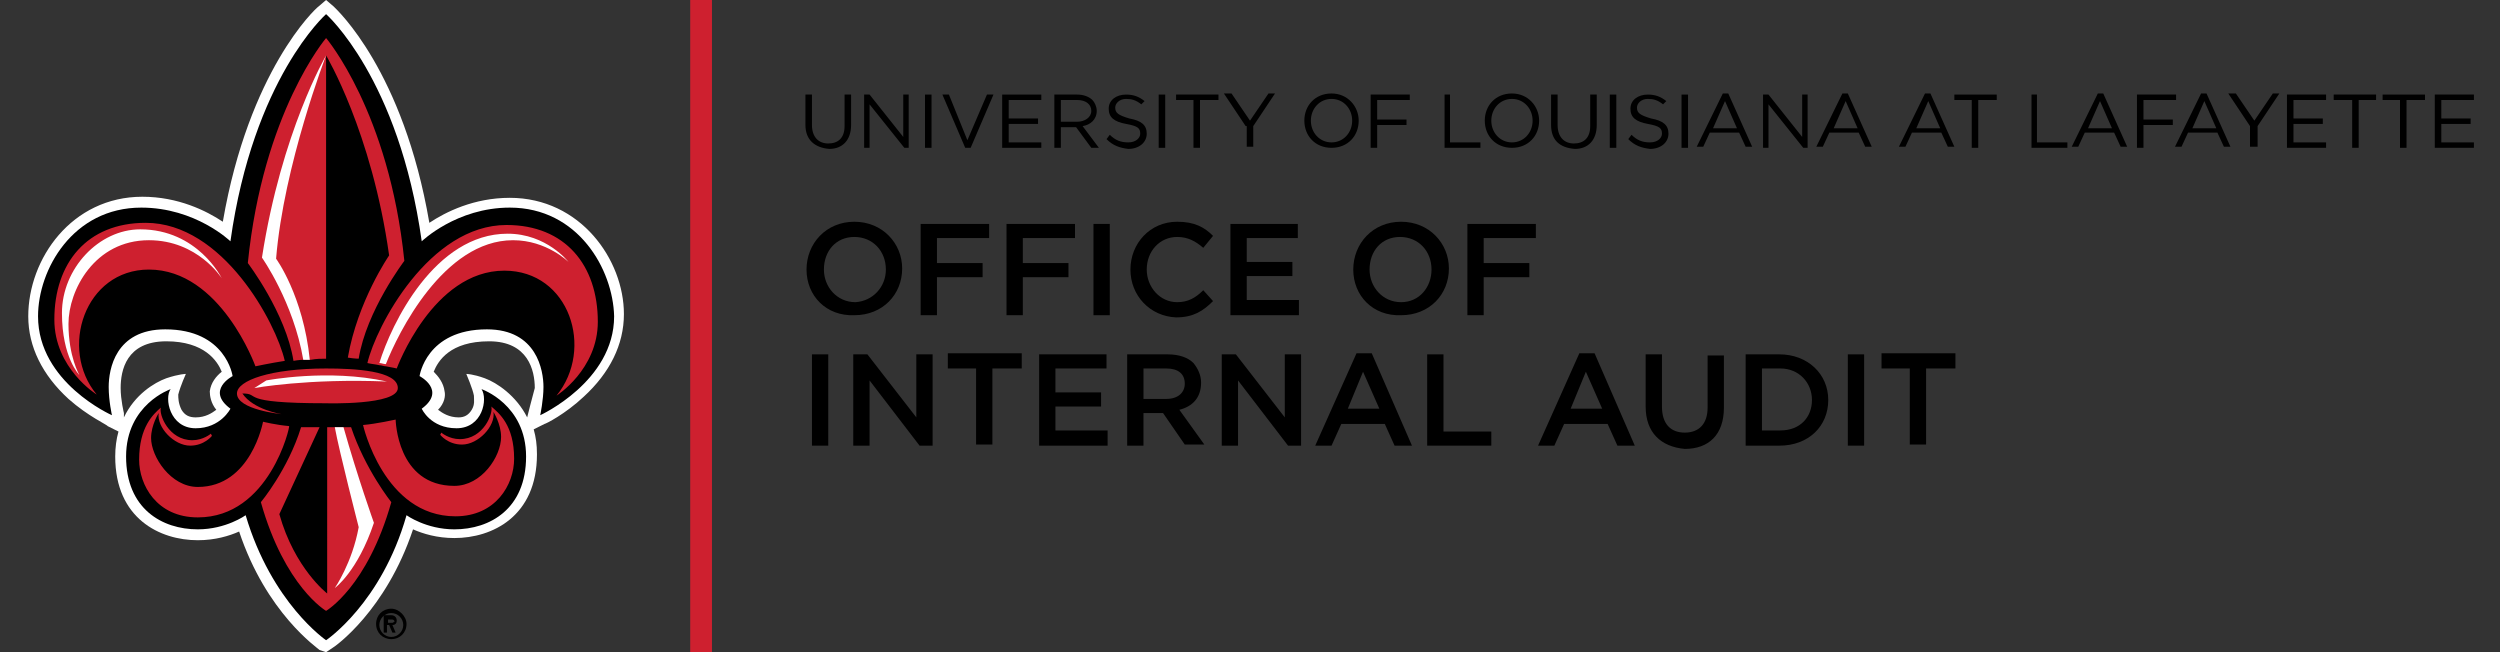<?xml version="1.0" encoding="utf-8"?>
<!-- Generator: Adobe Illustrator 28.1.0, SVG Export Plug-In . SVG Version: 6.00 Build 0)  -->
<svg version="1.1" id="Layer_1" xmlns="http://www.w3.org/2000/svg" xmlns:xlink="http://www.w3.org/1999/xlink" x="0px" y="0px"
	 viewBox="0 0 230 60" style="enable-background:new 0 0 230 60;" xml:space="preserve">
<rect x="0" y="0" width="230" height="60" fill="#333333" stroke="none"/>
<style type="text/css">
	.st0{clip-path:url(#SVGID_00000072282104414164310450000012762237683757794718_);}
	.st1{fill:#FFFFFF;}
	.st2{fill:#CE202F;}
	.st3{fill:none;stroke:#CE202F;stroke-width:2;stroke-miterlimit:10;}
</style>
<g>
	<g>
		<defs>
			<polyline id="SVGID_1_" points="60,60 0,60 0,0 60,0 			"/>
		</defs>
		<clipPath id="SVGID_00000066508417333184395530000004967774564247990418_">
			<use xlink:href="#SVGID_1_"  style="overflow:visible;"/>
		</clipPath>
		<g style="clip-path:url(#SVGID_00000066508417333184395530000004967774564247990418_);">
			<path class="st1" d="M46.9,18.2c-3.3,0-5.9,1.3-7.4,2.3C37.1,6.5,31,0.9,30.7,0.6L30,0l-0.7,0.6c-0.3,0.2-6.4,5.9-8.8,19.8
				c-1.5-1-4.1-2.3-7.4-2.3c-6.5,0-10.5,5.7-10.5,11c0,2.8,1.3,5.4,3.7,7.6c1.8,1.6,3.6,2.4,3.6,2.5l1,0.5c-0.2,0.7-0.3,1.5-0.3,2.3
				c0,5.7,4.1,7.7,7.6,7.7c1.6,0,2.9-0.4,3.8-0.8c2.5,7.5,7.2,10.7,7.4,10.9L30,60l0.6-0.4c0.2-0.1,4.9-3.4,7.4-10.9
				c0.9,0.4,2.2,0.8,3.8,0.8c3.5,0,7.6-2,7.6-7.7c0-0.9-0.1-1.6-0.3-2.3l1-0.5c0.1,0,1.9-0.9,3.6-2.5c2.4-2.2,3.7-4.8,3.7-7.6
				C57.4,23.9,53.4,18.2,46.9,18.2 M19.3,36c0,0.4,0.1,1.1,0.6,1.7c-0.4,0.3-1,0.7-1.9,0.7c-0.6,0-1-0.2-1.3-0.7
				c-0.3-0.6-0.3-1.1-0.3-1.4c0.2-0.8,0.7-1.9,0.7-1.9s-0.6,0-1.8,0.4c-1.1,0.4-2.9,1.5-3.9,3.6L11.4,38c0,0-0.3-1.2-0.3-2.3
				c0-1.6,0.5-4.3,4.2-4.3c3.5,0,4.7,1.8,5.1,2.8C19.9,34.6,19.4,35.2,19.3,36 M48.6,38l-0.1,0.4c-1-2-2.8-3.2-3.9-3.6
				c-1.1-0.4-1.7-0.4-1.7-0.4s0.6,1.4,0.7,2c0,0.4,0.1,0.8-0.2,1.3c-0.3,0.5-0.7,0.7-1.2,0.7c-0.9,0-1.5-0.4-1.9-0.7
				c0.6-0.6,0.7-1.3,0.6-1.7c-0.1-0.8-0.6-1.4-1-1.8c0.4-1,1.5-2.8,5.1-2.8c3.6,0,4.2,2.7,4.2,4.3C48.9,36.8,48.6,38,48.6,38"/>
			<path d="M36.5,57.1c0-0.3-0.2-0.5-0.5-0.5h-0.7v1.6h0.3v-0.7h0.2l0.3,0.7h0.3l-0.3-0.7C36.4,57.5,36.5,57.3,36.5,57.1 M36.1,57.3
				h-0.4V57h0.4c0.1,0,0.2,0.1,0.2,0.2C36.2,57.2,36.2,57.3,36.1,57.3"/>
			<path d="M36,56c-0.8,0-1.4,0.6-1.4,1.4c0,0.8,0.6,1.4,1.4,1.4c0.8,0,1.4-0.6,1.4-1.4C37.4,56.7,36.7,56,36,56 M36,58.6
				c-0.6,0-1.1-0.5-1.1-1.1c0-0.6,0.5-1.1,1.1-1.1c0.6,0,1.1,0.5,1.1,1.1C37.1,58.1,36.6,58.6,36,58.6"/>
			<path d="M46.9,19.1c-4.9,0-8.1,3.1-8.1,3.1C36.7,7.2,30,1.3,30,1.3s-6.7,5.9-8.8,20.9c0,0-3.2-3.1-8.2-3.1c-6.3,0-9.5,5.7-9.5,10
				c0,6.1,6.8,9.1,6.8,9.1s-0.3-1.3-0.3-2.6c0-1.6,0.6-5.3,5.2-5.3c5.6,0,6.2,4.3,6.2,4.3s-2.5,1.3-0.2,3c0,0-0.9,1.8-3.2,1.8
				c-2.4,0-2.9-2.8-2.3-3.6c0,0-4.1,1.4-4.1,6.2c0,4.8,3.3,6.7,6.6,6.7c2.6,0,4.4-1.3,4.4-1.3C25,55.5,30,58.9,30,58.9
				s5.1-3.4,7.4-11.5c0,0,1.8,1.3,4.4,1.3c3.3,0,6.6-1.9,6.6-6.7c0-4.8-4.1-6.2-4.1-6.2c0.6,0.9,0.1,3.6-2.3,3.6
				c-2.4,0-3.2-1.8-3.2-1.8c2.3-1.7-0.2-3-0.2-3s0.6-4.3,6.2-4.3c4.6,0,5.2,3.8,5.2,5.3c0,1.2-0.3,2.6-0.3,2.6s6.8-3.1,6.8-9.1
				C56.4,24.8,53.2,19.1,46.9,19.1"/>
			<path class="st2" d="M30,3.5c0,0,5.8,6.8,7.2,20.5c0,0-3.5,4.6-4.2,9c0,0-0.4,0-1-0.1c0.9-5.2,3.8-9.4,3.8-9.4
				C34.2,12.1,30,5.1,30,5.1V33c-0.4,0-0.9,0-1.4,0.1c-0.2,0-0.4,0-0.6,0c-0.5,0-1,0.1-1,0.1c-0.7-4.4-4.2-9-4.2-9
				C24.2,10.3,30,3.5,30,3.5 M25.9,38.1c0,0-4.1-0.4-4.1-1.9c0-1.2,3.1-2.3,8.2-2.3c2.6,0,6.6,0.2,6.6,1.8c0,1.6-6.6,1.4-6.6,1.4
				c-8.3,0-5.9-0.9-7.7-0.9C23.3,37.7,25.9,38.1,25.9,38.1 M13.7,24.8c-5.9,0-8.3,7.3-4.8,11.5c0,0-3.9-2.4-3.9-6.9
				c0-5.2,3-8.9,8.4-8.9c7.1,0,12,9.2,12.8,12.7c-1.3,0.2-2.7,0.5-2.7,0.5S20.3,24.8,13.7,24.8 M18.2,47.6c-3.8,0-5.4-3-5.4-5.3
				c0-3,1.3-4.2,2-4.8c-0.2,0.6,0.7,3,2.9,3c1,0,1.7-0.6,1.7-0.6l0.1,0.2c0,0-0.7,0.9-2,0.9c-1.5,0-3.1-1.7-2.9-3
				c0,0-0.7,1.1-0.7,2.3c0,1.7,1.8,4.5,4.3,4.5c4.9,0,6-6,6-6s1.2,0.3,2.4,0.4C26.7,39.2,24.8,47.6,18.2,47.6 M30,56.2
				c0,0-3.8-2.2-6-10c0,0,2.5-3,3.7-6.9h1.7l-3.7,8c1.4,5,4.4,7.3,4.4,7.3V39.3h0.7c0.3,0,0.5,0,0.8,0h0.7c1.3,3.9,3.7,6.9,3.7,6.9
				C33.8,54,30,56.2,30,56.2 M41.8,44.7c2.5,0,4.3-2.7,4.3-4.5c0-1.2-0.7-2.3-0.7-2.3c0.2,1.3-1.4,3-2.9,3c-1.3,0-2-0.9-2-0.9
				l0.1-0.2c0,0,0.7,0.6,1.7,0.6c2.2,0,3.1-2.4,2.9-3c0.7,0.6,2.1,1.7,2.1,4.8c0,2.4-1.7,5.3-5.4,5.3c-6.6,0-8.5-8.4-8.5-8.4
				c1.2-0.1,3-0.5,3-0.5S36.5,44.7,41.8,44.7 M51.2,36.4c3.5-4.3,1.2-11.5-4.8-11.5c-6.6,0-9.9,9-9.9,9s-0.4-0.1-1-0.2
				c-0.2,0-0.4-0.1-0.6-0.1c-0.4-0.1-0.7-0.1-1.1-0.2c0.8-3.4,5.7-12.7,12.8-12.7c5.4,0,8.4,3.7,8.4,8.9C55,34,51.2,36.4,51.2,36.4"
				/>
			<path class="st1" d="M24.1,23.7c0,0,2.9,4.1,3.8,9.4c0.2,0,0.4,0,0.6,0c-0.6-5.9-3.1-9.3-3.1-9.3C26.1,15.2,30,5.1,30,5.1
				S25.9,12.1,24.1,23.7"/>
			<path class="st1" d="M34.4,48.1c0,0-1.5-4.2-2.8-8.8h-0.8c0.4,2.2,2.2,9.2,2.2,9.2c-0.6,3.3-2.2,5.6-2.2,5.6S32.9,52.6,34.4,48.1
				"/>
			<path class="st1" d="M23.4,35.7c0,0,4.9-0.9,12.2-0.6c-5.4-1.2-11.1-0.1-11.1-0.1L23.4,35.7z"/>
			<path class="st1" d="M13.7,22.1c4.5,0,6.7,3.5,6.7,3.5s-2.2-4.5-7.5-4.5c-3.8,0-7.2,3.6-7.2,7.7c0,4.1,1.6,5.7,1.6,5.7
				s-1-1.7-1-4.7C6.3,26.7,8.7,22.1,13.7,22.1"/>
			<path class="st1" d="M46.7,21.5c-6.7,0-10.7,8.3-11.8,11.9c0.2,0,0.4,0.1,0.6,0.1c1.1-2.8,5.3-11.4,11.7-11.4c3.1,0,5.1,2,5.1,2
				S50.3,21.5,46.7,21.5"/>
		</g>
	</g>
</g>
<line class="st3" x1="64.5" y1="60" x2="64.5" y2="0"/>
<g>
	<path d="M74.1,11.5V8.7h0.6v2.8c0,1.1,0.6,1.7,1.5,1.7c0.9,0,1.5-0.5,1.5-1.6V8.7h0.6v2.8c0,1.4-0.8,2.2-2,2.2
		C75,13.6,74.1,12.9,74.1,11.5z"/>
	<path d="M79.5,8.7H80l3.1,3.9V8.7h0.5v4.9h-0.4l-3.2-4v4h-0.5V8.7z"/>
	<path d="M85.1,8.7h0.6v4.9h-0.6V8.7z"/>
	<path d="M86.7,8.7h0.6l1.7,4.2l1.8-4.2h0.6l-2.1,4.9h-0.5L86.7,8.7z"/>
	<path d="M92.3,8.7h3.5v0.5h-3v1.7h2.7v0.5h-2.7v1.7h3v0.5h-3.6V8.7z"/>
	<path d="M97,8.7h2.1c0.6,0,1.1,0.2,1.4,0.5c0.2,0.2,0.4,0.6,0.4,1v0c0,0.8-0.6,1.3-1.3,1.4l1.5,2h-0.7L99,11.7h-1.4v1.9H97V8.7z
		 M99.1,11.2c0.7,0,1.3-0.4,1.3-1v0c0-0.6-0.5-1-1.3-1h-1.5v2H99.1z"/>
	<path d="M101.8,12.8l0.3-0.4c0.5,0.5,1,0.7,1.7,0.7c0.7,0,1.1-0.4,1.1-0.8v0c0-0.5-0.2-0.7-1.3-0.9c-1.1-0.2-1.6-0.6-1.6-1.4v0
		c0-0.8,0.7-1.3,1.6-1.3c0.7,0,1.2,0.2,1.7,0.6L105,9.6c-0.5-0.4-0.9-0.5-1.4-0.5c-0.6,0-1,0.4-1,0.8v0c0,0.5,0.3,0.7,1.3,1
		c1.1,0.2,1.6,0.6,1.6,1.4v0c0,0.8-0.7,1.4-1.7,1.4C103,13.6,102.4,13.4,101.8,12.8z"/>
	<path d="M106.6,8.7h0.6v4.9h-0.6V8.7z"/>
	<path d="M109.9,9.2h-1.7V8.7h3.9v0.5h-1.7v4.4h-0.6V9.2z"/>
	<path d="M114.6,11.6l-2-3h0.7l1.7,2.5l1.7-2.5h0.6l-2,3v1.9h-0.6V11.6z"/>
	<path d="M120,11.1L120,11.1c0-1.4,1-2.5,2.5-2.5c1.5,0,2.5,1.2,2.5,2.5v0c0,1.4-1,2.5-2.5,2.5C121,13.6,120,12.5,120,11.1z
		 M124.4,11.1L124.4,11.1c0-1.1-0.8-2-1.9-2c-1.1,0-1.9,0.9-1.9,2v0c0,1.1,0.8,2,1.9,2C123.6,13.1,124.4,12.2,124.4,11.1z"/>
	<path d="M126.2,8.7h3.5v0.5h-3v1.8h2.7v0.5h-2.7v2.1h-0.6V8.7z"/>
	<path d="M132.8,8.7h0.6v4.4h2.8v0.5h-3.3V8.7z"/>
	<path d="M136.6,11.1L136.6,11.1c0-1.4,1-2.5,2.5-2.5s2.5,1.2,2.5,2.5v0c0,1.4-1,2.5-2.5,2.5C137.6,13.6,136.6,12.5,136.6,11.1z
		 M141,11.1L141,11.1c0-1.1-0.8-2-1.9-2c-1.1,0-1.9,0.9-1.9,2v0c0,1.1,0.8,2,1.9,2C140.2,13.1,141,12.2,141,11.1z"/>
	<path d="M142.7,11.5V8.7h0.6v2.8c0,1.1,0.6,1.7,1.5,1.7c0.9,0,1.5-0.5,1.5-1.6V8.7h0.6v2.8c0,1.4-0.8,2.2-2,2.2
		C143.5,13.6,142.7,12.9,142.7,11.5z"/>
	<path d="M148.1,8.7h0.6v4.9h-0.6V8.7z"/>
	<path d="M149.8,12.8l0.3-0.4c0.5,0.5,1,0.7,1.7,0.7c0.7,0,1.1-0.4,1.1-0.8v0c0-0.5-0.2-0.7-1.3-0.9c-1.1-0.2-1.6-0.6-1.6-1.4v0
		c0-0.8,0.7-1.3,1.6-1.3c0.7,0,1.2,0.2,1.7,0.6L153,9.6c-0.5-0.4-0.9-0.5-1.4-0.5c-0.6,0-1,0.4-1,0.8v0c0,0.5,0.3,0.7,1.3,1
		c1.1,0.2,1.6,0.6,1.6,1.4v0c0,0.8-0.7,1.4-1.7,1.4C151,13.6,150.4,13.4,149.8,12.8z"/>
	<path d="M154.7,8.7h0.6v4.9h-0.6V8.7z"/>
	<path d="M158.5,8.6h0.5l2.2,4.9h-0.6l-0.6-1.3h-2.7l-0.6,1.3h-0.6L158.5,8.6z M159.8,11.8l-1.1-2.5l-1.1,2.5H159.8z"/>
	<path d="M162.2,8.7h0.5l3.1,3.9V8.7h0.5v4.9h-0.4l-3.2-4v4h-0.5V8.7z"/>
	<path d="M169.5,8.6h0.5l2.2,4.9h-0.6l-0.6-1.3h-2.7l-0.6,1.3h-0.6L169.5,8.6z M170.9,11.8l-1.1-2.5l-1.1,2.5H170.9z"/>
	<path d="M177.1,8.6h0.5l2.2,4.9h-0.6l-0.6-1.3h-2.7l-0.6,1.3h-0.6L177.1,8.6z M178.5,11.8l-1.1-2.5l-1.1,2.5H178.5z"/>
	<path d="M181.5,9.2h-1.7V8.7h3.9v0.5h-1.7v4.4h-0.6V9.2z"/>
	<path d="M186.8,8.7h0.6v4.4h2.8v0.5h-3.3V8.7z"/>
	<path d="M193,8.6h0.5l2.2,4.9h-0.6l-0.6-1.3h-2.7l-0.6,1.3h-0.6L193,8.6z M194.3,11.8l-1.1-2.5l-1.1,2.5H194.3z"/>
	<path d="M196.7,8.7h3.5v0.5h-3v1.8h2.7v0.5h-2.7v2.1h-0.6V8.7z"/>
	<path d="M202.5,8.6h0.5l2.2,4.9h-0.6l-0.6-1.3h-2.7l-0.6,1.3h-0.6L202.5,8.6z M203.9,11.8l-1.1-2.5l-1.1,2.5H203.9z"/>
	<path d="M207,11.6l-2-3h0.7l1.7,2.5l1.7-2.5h0.6l-2,3v1.9H207V11.6z"/>
	<path d="M210.5,8.7h3.5v0.5h-3v1.7h2.7v0.5H211v1.7h3v0.5h-3.6V8.7z"/>
	<path d="M216.4,9.2h-1.7V8.7h3.9v0.5H217v4.4h-0.6V9.2z"/>
	<path d="M220.9,9.2h-1.7V8.7h3.9v0.5h-1.7v4.4h-0.6V9.2z"/>
	<path d="M224.1,8.7h3.5v0.5h-3v1.7h2.7v0.5h-2.7v1.7h3v0.5h-3.6V8.7z"/>
	<path d="M74.2,24.8L74.2,24.8c0-2.4,1.8-4.4,4.4-4.4s4.4,2,4.4,4.3v0c0,2.4-1.8,4.3-4.4,4.3C76,29.1,74.2,27.2,74.2,24.8z
		 M81.5,24.8L81.5,24.8c0-1.7-1.2-3-2.9-3c-1.7,0-2.8,1.3-2.8,3v0c0,1.6,1.2,3,2.9,3C80.3,27.7,81.5,26.4,81.5,24.8z"/>
	<path d="M84.8,20.6H91v1.3h-4.8v2.3h4.2v1.3h-4.2V29h-1.5V20.6z"/>
	<path d="M92.7,20.6h6.2v1.3h-4.8v2.3h4.2v1.3h-4.2V29h-1.5V20.6z"/>
	<path d="M100.6,20.6h1.5V29h-1.5V20.6z"/>
	<path d="M104,24.8L104,24.8c0-2.4,1.8-4.4,4.3-4.4c1.6,0,2.5,0.5,3.3,1.3l-0.9,1.1c-0.7-0.6-1.4-1-2.4-1c-1.6,0-2.8,1.3-2.8,3v0
		c0,1.6,1.2,3,2.8,3c1,0,1.7-0.4,2.4-1.1l0.9,1c-0.9,0.9-1.8,1.5-3.4,1.5C105.8,29.1,104,27.2,104,24.8z"/>
	<path d="M113.2,20.6h6.2v1.3h-4.7v2.2h4.2v1.3h-4.2v2.2h4.8V29h-6.3V20.6z"/>
	<path d="M124.5,24.8L124.5,24.8c0-2.4,1.8-4.4,4.4-4.4c2.6,0,4.4,2,4.4,4.3v0c0,2.4-1.8,4.3-4.4,4.3
		C126.3,29.1,124.5,27.2,124.5,24.8z M131.7,24.8L131.7,24.8c0-1.7-1.2-3-2.9-3c-1.7,0-2.8,1.3-2.8,3v0c0,1.6,1.2,3,2.9,3
		S131.7,26.4,131.7,24.8z"/>
	<path d="M135.1,20.6h6.2v1.3h-4.8v2.3h4.2v1.3h-4.2V29h-1.5V20.6z"/>
	<path d="M74.7,32.6h1.5V41h-1.5V32.6z"/>
	<path d="M78.4,32.6h1.4l4.5,5.8v-5.8h1.5V41h-1.2l-4.6-6v6h-1.5V32.6z"/>
	<path d="M89.9,33.9h-2.7v-1.4h6.8v1.4h-2.7v7h-1.5V33.9z"/>
	<path d="M95.6,32.6h6.2v1.3h-4.7v2.2h4.2v1.3h-4.2v2.2h4.8V41h-6.3V32.6z"/>
	<path d="M103.7,32.6h3.7c1.1,0,1.9,0.3,2.4,0.8c0.4,0.5,0.7,1.1,0.7,1.8v0c0,1.4-0.8,2.2-2,2.5l2.3,3.2H109L107,38h-1.8V41h-1.5
		V32.6z M107.3,36.7c1.1,0,1.7-0.6,1.7-1.4v0c0-0.9-0.6-1.4-1.7-1.4h-2.1v2.8H107.3z"/>
	<path d="M112.3,32.6h1.4l4.5,5.8v-5.8h1.5V41h-1.2l-4.6-6v6h-1.5V32.6z"/>
	<path d="M124.8,32.5h1.4l3.7,8.5h-1.6l-0.9-2h-4l-0.9,2h-1.5L124.8,32.5z M126.9,37.6l-1.5-3.4l-1.4,3.4H126.9z"/>
	<path d="M131.3,32.6h1.5v7.1h4.4V41h-5.9V32.6z"/>
	<path d="M145.3,32.5h1.4l3.7,8.5h-1.6l-0.9-2h-4l-0.9,2h-1.5L145.3,32.5z M147.4,37.6l-1.5-3.4l-1.4,3.4H147.4z"/>
	<path d="M151.4,37.4v-4.8h1.5v4.8c0,1.6,0.8,2.4,2.1,2.4c1.3,0,2.1-0.8,2.1-2.3v-4.8h1.5v4.8c0,2.5-1.4,3.8-3.6,3.8
		C152.8,41.1,151.4,39.8,151.4,37.4z"/>
	<path d="M160.6,32.6h3.1c2.6,0,4.5,1.8,4.5,4.2v0c0,2.4-1.8,4.2-4.5,4.2h-3.1V32.6z M162.1,33.9v5.7h1.7c1.8,0,2.9-1.2,2.9-2.8v0
		c0-1.6-1.2-2.9-2.9-2.9H162.1z"/>
	<path d="M170,32.6h1.5V41H170V32.6z"/>
	<path d="M175.8,33.9h-2.7v-1.4h6.8v1.4h-2.7v7h-1.5V33.9z"/>
</g>
</svg>
